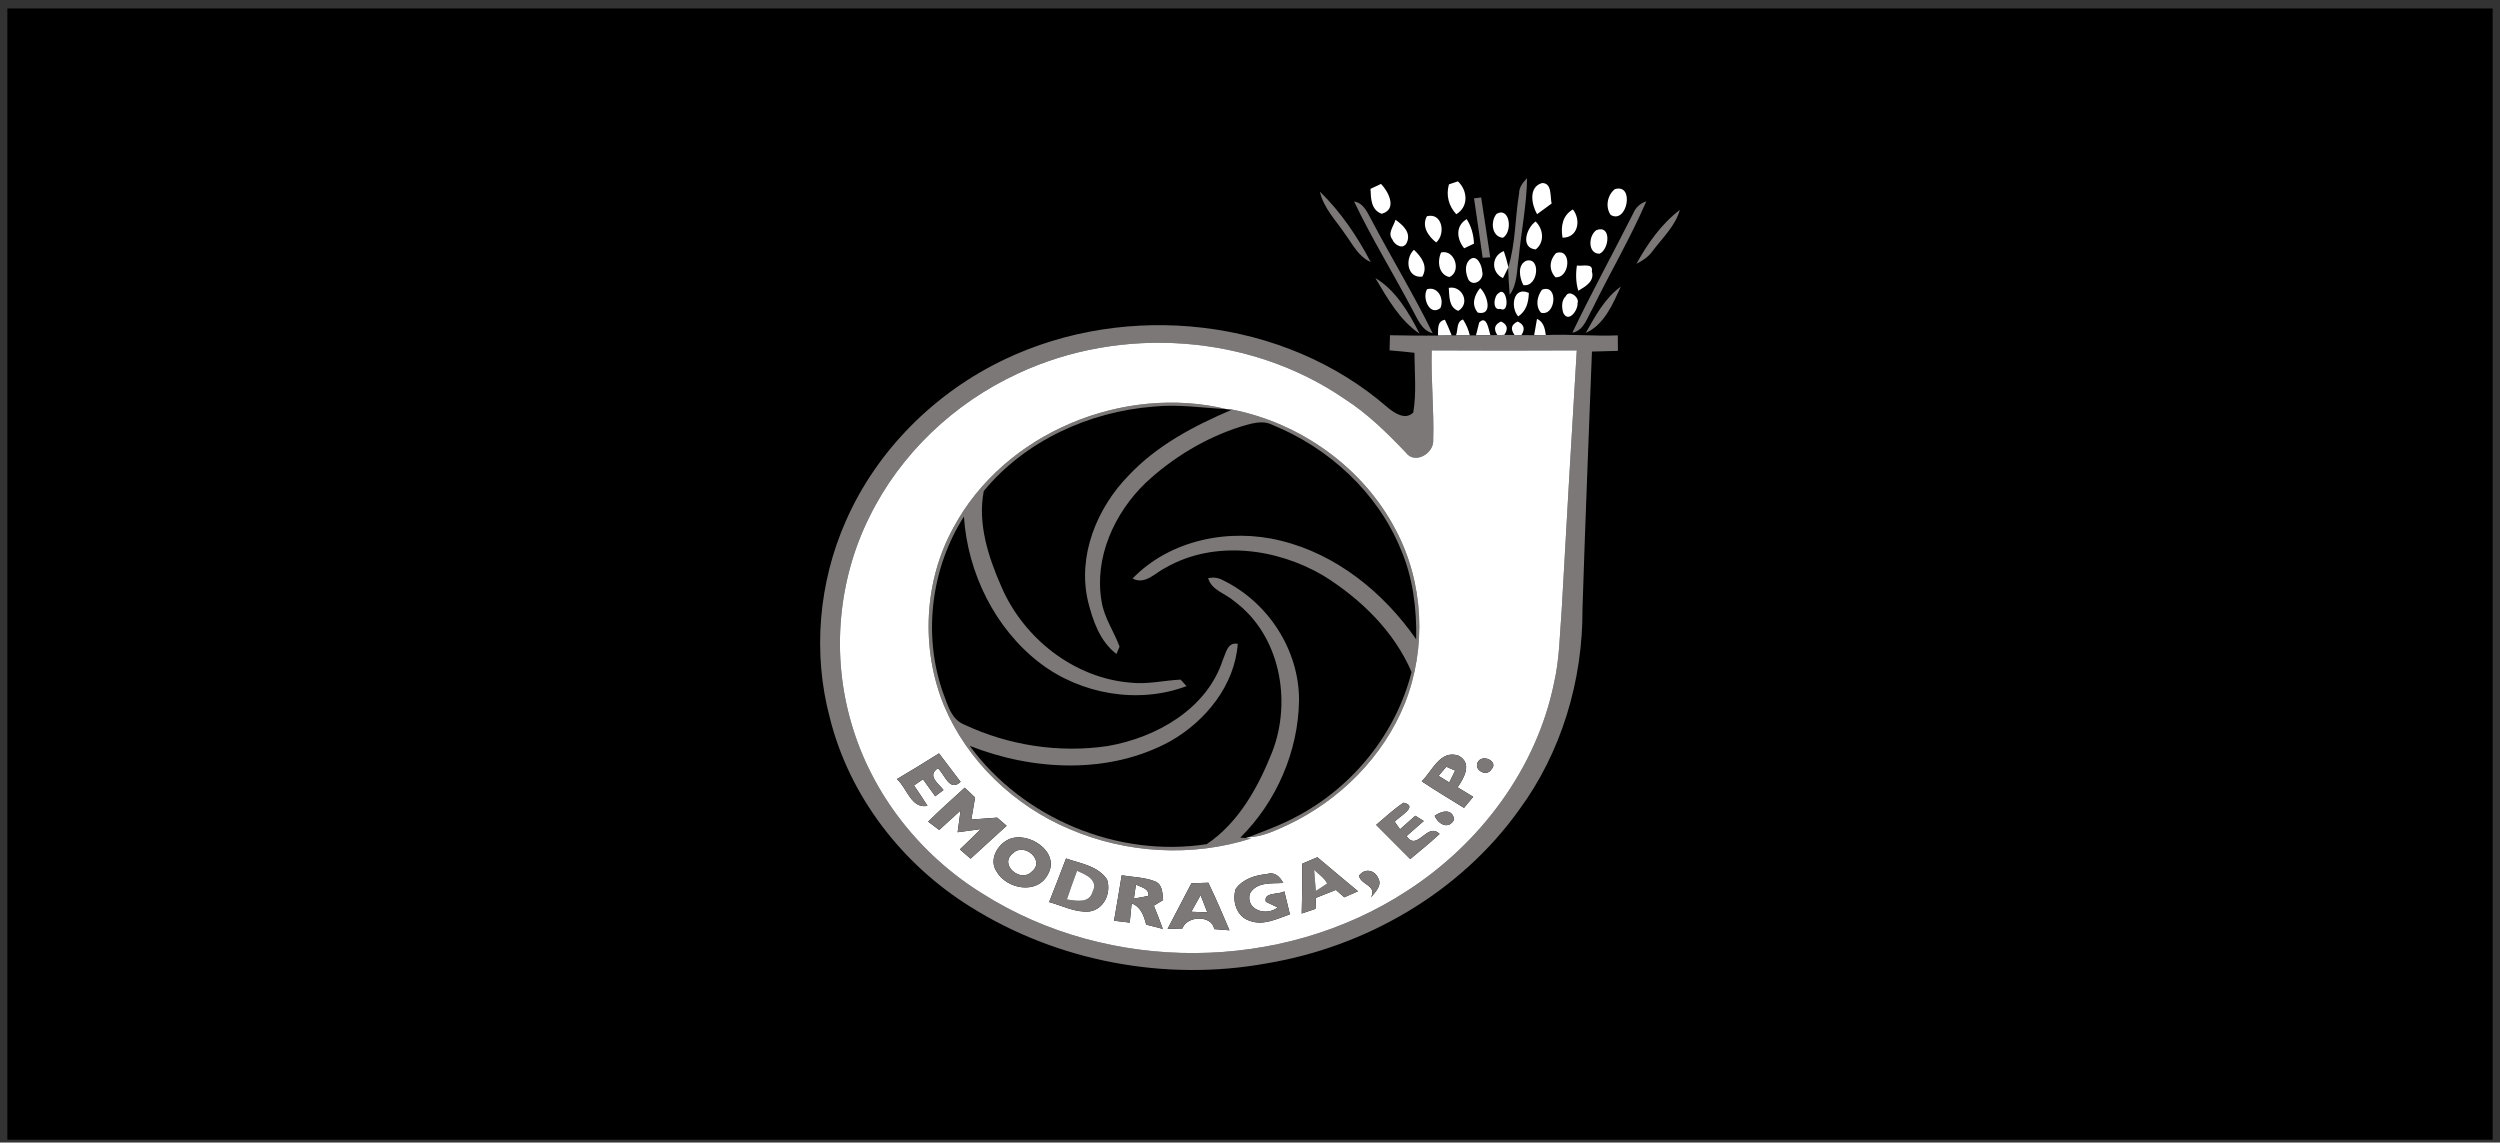<svg width="221" height="101" viewBox="0 0 221 101" fill="none" xmlns="http://www.w3.org/2000/svg">
<rect x="0" y="0" width="221" height="101" fill="#333333" stroke="none"/>
<g clip-path="url(#clip0_298_220)">
<path d="M220.35 0.749H0.65V100.749H220.35V0.749Z" fill="black"/>
<path d="M128.087 16.298C128.285 16.233 128.68 16.1 128.878 16.031C129.754 16.846 129.839 18.283 128.733 18.937C128.059 18.202 127.813 17.258 128.087 16.298Z" fill="white"/>
<path d="M134.29 17.088C134.286 16.54 134.634 16.124 134.993 15.748C134.96 18.122 134.476 20.45 134.25 22.807C134.077 23.909 134.141 25.124 133.455 26.068C133.391 25.269 133.346 24.47 133.318 23.671L133.338 23.602C133.984 21.491 133.927 19.252 134.29 17.088Z" fill="#7D7878"/>
<path d="M121.154 16.693C121.388 16.584 121.848 16.366 122.082 16.257C122.76 16.959 123.547 18.513 122.138 18.9C121.19 18.549 121.186 17.536 121.154 16.693Z" fill="white"/>
<path d="M135.877 18.933C135.384 18.082 135.102 16.524 136.32 16.181C137.225 16.173 137.015 17.395 137.164 17.989C136.736 18.308 136.308 18.622 135.877 18.933Z" fill="white"/>
<path d="M127.393 22.32C128.604 22.017 129.221 24.023 128.124 24.491C127.155 24.269 127.042 23.086 127.393 22.32Z" fill="white"/>
<path d="M139.399 23.47C139.799 23.571 140.873 23.2 140.719 23.986C140.99 24.862 140.138 25.338 139.521 25.702C139.303 24.975 139.286 24.217 139.399 23.47Z" fill="white"/>
<path d="M142.761 16.718C144.533 16.197 143.839 19.849 142.39 19.002C141.886 18.308 142.087 17.23 142.761 16.718Z" fill="white"/>
<path d="M123.361 19.43C123.995 19.874 124.757 20.548 124.374 21.419C124.075 22.13 123.268 21.674 123.074 21.149C122.643 20.6 123.216 19.971 123.361 19.43Z" fill="white"/>
<path d="M129.903 22.97C130.545 22.392 131.013 23.474 131.025 23.999C131.231 24.689 130.319 25.403 129.827 24.753C129.564 24.209 129.431 23.438 129.903 22.97Z" fill="white"/>
<path d="M136.308 25.612C137.785 25.035 137.551 28.009 136.219 27.642C135.707 27.037 135.88 26.205 136.308 25.612Z" fill="white"/>
<path d="M138.415 26.185C138.694 25.54 139.674 26.318 139.452 26.803C139.513 27.42 138.653 28.587 138.193 27.662C138.044 27.19 138.02 26.544 138.415 26.185Z" fill="white"/>
<path d="M127.853 67.782C128.047 67.867 128.438 68.032 128.636 68.117C128.462 68.468 128.293 68.819 128.119 69.171C127.881 69.021 127.405 68.731 127.167 68.585C127.393 68.315 127.623 68.049 127.853 67.782Z" fill="white"/>
<path d="M100.417 78.19C100.865 78.444 101.588 78.517 101.523 79.191C101.095 79.288 100.668 79.364 100.236 79.433C100.28 79.122 100.373 78.501 100.417 78.19Z" fill="white"/>
<path d="M105.314 80.6C105.584 80.103 105.854 79.611 106.133 79.126C106.327 79.635 106.532 80.148 106.73 80.656C106.258 80.636 105.786 80.616 105.314 80.6Z" fill="white"/>
<path d="M116.678 16.94C118.514 18.72 119.987 20.907 121.17 23.163C120.096 22.699 119.588 21.617 118.934 20.73C118.123 19.507 117.009 18.421 116.678 16.94Z" fill="#7D7878"/>
<path d="M130.303 17.533C130.461 17.517 130.775 17.476 130.933 17.456C131.211 19.22 131.474 20.983 131.736 22.751C131.57 22.759 131.235 22.775 131.066 22.783C130.824 21.032 130.557 19.284 130.303 17.533Z" fill="#7D7878"/>
<path d="M119.701 17.808C120.593 17.961 120.899 18.857 121.295 19.551C123.046 22.872 125.004 26.093 126.654 29.467C125.633 29.197 125.298 28.135 124.826 27.32C123.147 24.136 121.25 21.061 119.701 17.808Z" fill="#7D7878"/>
<path d="M144.376 18.861C144.59 18.344 144.997 17.969 145.534 17.799C144.126 21.052 142.322 24.115 140.768 27.3C140.3 28.091 140.029 29.209 138.992 29.414C140.699 25.855 142.596 22.388 144.376 18.861Z" fill="#7D7878"/>
<path d="M144.663 23.32C145.639 21.532 146.87 19.793 148.501 18.55C148.093 19.986 146.963 21.028 146.091 22.19C145.728 22.699 145.211 23.046 144.663 23.32Z" fill="#7D7878"/>
<path d="M132.301 18.901C133.471 18.259 133.745 20.479 132.858 21.02C131.853 20.927 131.74 19.551 132.301 18.901Z" fill="white"/>
<path d="M138.128 21.012C137.959 20.035 138.112 19.055 139.044 18.514C139.795 19.458 139.496 21.024 138.128 21.012Z" fill="white"/>
<path d="M126.138 19.114C127.51 18.767 127.821 20.688 126.957 21.435C126.263 20.882 125.65 20.014 126.138 19.114Z" fill="white"/>
<path d="M129.431 21.948C128.765 21.125 128.648 19.971 129.653 19.37C130.073 20.023 130.27 20.762 130.299 21.537C130.081 21.638 129.649 21.844 129.431 21.948Z" fill="white"/>
<path d="M124.991 22.081C125.645 22.698 126.271 23.538 125.73 24.454C124.37 24.615 124.172 22.852 124.991 22.081Z" fill="white"/>
<path d="M132.862 24.587C131.796 24.087 131.816 22.618 132.938 22.198C133.096 22.658 133.229 23.127 133.338 23.603L133.318 23.671C133.205 23.901 132.975 24.361 132.862 24.587Z" fill="white"/>
<path d="M137.543 22.38C138.968 21.855 138.819 24.599 137.503 24.511C136.902 23.873 136.962 23.005 137.543 22.38Z" fill="white"/>
<path d="M134.904 23.057C136.248 22.658 135.99 25.418 134.666 25.204C134.323 24.567 134.121 23.433 134.904 23.057Z" fill="white"/>
<path d="M128.071 25.447C129.234 25.209 130.025 26.807 128.911 27.481C128.051 27.154 128.136 26.194 128.071 25.447Z" fill="white"/>
<path d="M126.15 25.568C127.123 25.281 127.692 26.435 127.329 27.234C126.376 27.981 125.698 26.33 126.15 25.568Z" fill="white"/>
<path d="M130.638 27.635C130.04 26.929 130.327 26.102 130.843 25.464C131.469 26.009 132.034 27.946 130.638 27.635Z" fill="white"/>
<path d="M132.498 25.903C133.196 25.261 133.535 27.747 132.639 27.307C131.889 27.497 132.038 26.129 132.498 25.903Z" fill="white"/>
<path d="M134.209 27.97C133.483 27.155 133.777 25.262 135.15 25.895C135.125 26.715 134.932 27.494 134.209 27.97Z" fill="white"/>
<path d="M127.119 29.664C127.147 29.111 127.01 28.413 127.728 28.264C127.946 28.716 128.148 29.18 128.33 29.652C128.027 29.656 127.422 29.664 127.119 29.664Z" fill="white"/>
<path d="M128.709 29.648C128.899 29.188 128.725 28.429 129.331 28.244C129.613 28.675 129.815 29.144 129.932 29.648C129.625 29.648 129.016 29.648 128.709 29.648Z" fill="white"/>
<path d="M130.759 28.514C131.441 27.788 131.606 29.224 131.752 29.628C131.433 29.632 130.795 29.644 130.476 29.648C130.545 29.366 130.686 28.797 130.759 28.514Z" fill="white"/>
<path d="M135.872 28.188C136.458 28.458 136.571 29.043 136.651 29.616C136.393 29.62 135.876 29.628 135.618 29.632C135.695 29.148 135.78 28.668 135.872 28.188Z" fill="white"/>
<path d="M135.755 22.052C134.375 21.911 134.936 20.148 135.747 19.579C136.441 20.248 136.566 21.411 135.755 22.052Z" fill="white"/>
<path d="M141.127 20.341C142.455 19.841 142.285 22.016 141.405 22.428C140.336 22.444 140.409 20.814 141.127 20.341Z" fill="white"/>
<path d="M121.581 24.579C123.401 25.665 124.555 27.658 125.496 29.503C123.736 28.32 122.646 26.367 121.581 24.579Z" fill="#7D7878"/>
<path d="M140.178 29.431C141.026 27.946 141.861 26.352 143.286 25.331C142.575 26.864 141.821 28.704 140.178 29.431Z" fill="#7D7878"/>
<path d="M132.365 29.619C132.01 29.083 132.115 28.683 132.688 28.421C133.253 28.679 133.349 29.075 132.978 29.607C132.825 29.611 132.518 29.616 132.365 29.619Z" fill="white"/>
<path d="M133.882 29.611C133.503 29.075 133.596 28.679 134.165 28.425C134.734 28.691 134.843 29.091 134.492 29.623C134.338 29.619 134.036 29.615 133.882 29.611Z" fill="white"/>
<path d="M88.791 31.779C99.611 26.605 113.518 28.066 122.647 36.005C123.252 36.505 124.229 37.183 124.935 36.461C125.226 34.717 125.048 32.941 125.036 31.186C124.306 31.101 123.567 31.032 122.837 30.972C122.845 30.641 122.865 29.971 122.873 29.636C124.289 29.656 125.702 29.684 127.119 29.664C127.421 29.664 128.027 29.656 128.329 29.652L128.709 29.648C129.015 29.648 129.625 29.648 129.931 29.648C130.065 29.648 130.339 29.648 130.476 29.648C130.795 29.644 131.433 29.632 131.752 29.628L132.365 29.62C132.518 29.616 132.825 29.612 132.978 29.608C133.205 29.612 133.657 29.612 133.883 29.612C134.036 29.616 134.339 29.62 134.492 29.624C134.774 29.624 135.335 29.632 135.618 29.632C135.876 29.628 136.393 29.62 136.651 29.616C138.77 29.523 140.889 29.733 143.011 29.648C143.011 30.1 143.02 30.556 143.024 31.016C142.257 31.028 141.49 31.049 140.727 31.077C140.441 38.656 140.13 46.235 139.892 53.819C139.928 60.159 138.035 66.531 134.25 71.644C129.048 78.901 120.758 83.687 112.005 85.156C103.053 86.795 93.496 85.003 85.784 80.16C79.755 76.411 75.081 70.385 73.358 63.46C71.828 57.717 72.369 51.486 74.77 46.062C77.507 39.81 82.644 34.705 88.791 31.779ZM89.945 33.038C84.335 35.637 79.581 40.125 76.853 45.698C74.072 51.284 73.491 57.927 75.255 63.916C77.051 70.171 81.341 75.604 86.866 79.006C98.045 86.085 113.296 85.996 124.374 78.76C130.848 74.591 135.84 67.936 137.386 60.332C137.87 58.209 137.882 56.03 138.056 53.871C138.487 46.235 138.919 38.603 139.387 30.972C135.113 30.996 130.835 30.996 126.562 30.972C126.489 33.611 126.775 36.251 126.695 38.89C126.78 40.06 125.093 41.094 124.285 40.016C122.627 38.277 120.903 36.569 118.865 35.266C110.507 29.523 99.094 28.736 89.945 33.038Z" fill="#7D7878"/>
<path d="M84.283 46.643C88.787 38.244 99.332 33.942 108.482 36.178C106.315 36.053 104.143 35.722 101.968 35.944C96.285 36.388 90.615 38.967 86.967 43.406C86.402 46.292 87.378 49.274 88.541 51.906C90.51 56.446 94.966 59.953 99.954 60.348C101.435 60.514 102.896 60.147 104.369 60.078C104.498 60.223 104.761 60.51 104.89 60.655C100.612 62.265 95.547 61.377 91.935 58.617C87.947 55.562 85.538 50.638 85.211 45.662C82.334 50.194 81.579 56.002 83.314 61.095C83.746 62.185 84.033 63.581 85.256 64.061C89.162 65.898 93.65 66.588 97.92 65.95C102.198 65.207 106.678 62.697 108.09 58.351C108.369 57.761 108.498 56.736 109.418 56.914C109.148 60.578 106.589 63.734 103.481 65.51C98.073 68.484 91.338 68.15 85.72 65.93C90.433 72.359 98.804 75.842 106.674 74.623C109.507 72.722 111.234 69.57 112.465 66.467C114.225 61.934 113.147 56.127 109.115 53.153C108.357 52.475 107.106 52.184 106.799 51.114C107.267 51.005 107.707 51.066 108.123 51.3C112.106 53.237 114.866 57.479 114.834 61.934C114.769 66.422 112.828 70.894 109.64 74.046C109.765 74.054 110.011 74.07 110.136 74.082L110.588 74.123C105.374 75.785 99.57 75.446 94.55 73.291C89.65 71.229 85.506 67.282 83.444 62.354C81.393 57.342 81.664 51.397 84.283 46.643Z" fill="#7D7878"/>
<path d="M108.921 36.207C114.987 37.402 120.54 41.361 123.398 46.878C125.863 51.527 126.122 57.245 124.205 62.137C122.3 66.895 118.434 70.749 113.821 72.929C112.715 73.433 111.581 73.978 110.338 74.018C111.783 73.453 113.248 72.929 114.616 72.186C119.584 69.571 123.398 64.865 124.782 59.405C123.236 55.801 120.298 52.959 117.021 50.905C112.888 48.456 107.371 47.717 103.073 50.167C102.133 50.615 101.249 51.737 100.119 51.139C103.445 47.709 108.679 46.664 113.227 47.798C118.155 49 122.336 52.403 125.193 56.519C125.242 53.803 124.903 51.038 123.817 48.532C121.759 43.52 117.473 39.597 112.497 37.567C111.569 37.091 110.54 37.466 109.615 37.733C106.508 38.733 103.638 40.477 101.253 42.705C98.509 45.36 96.709 49.295 97.379 53.153C97.597 54.602 98.473 55.813 98.969 57.161C98.9 57.326 98.763 57.649 98.695 57.811C97.234 56.705 96.608 54.873 96.18 53.161C95.232 49.134 96.963 44.896 99.784 42.019C102.303 39.343 105.588 37.628 108.921 36.207Z" fill="#7D7878"/>
<path d="M89.945 33.038C99.094 28.736 110.507 29.523 118.865 35.266C120.904 36.57 122.627 38.277 124.286 40.016C125.093 41.094 126.78 40.061 126.695 38.89C126.776 36.251 126.489 33.612 126.562 30.972C130.836 30.996 135.114 30.996 139.387 30.972C138.919 38.604 138.487 46.236 138.056 53.871C137.882 56.03 137.87 58.21 137.386 60.333C135.84 67.936 130.848 74.591 124.374 78.76C113.296 85.996 98.045 86.085 86.866 79.006C81.341 75.604 77.051 70.172 75.255 63.916C73.491 57.927 74.072 51.284 76.853 45.699C79.581 40.125 84.335 35.638 89.945 33.038ZM84.283 46.643C81.663 51.397 81.393 57.342 83.443 62.355C85.506 67.282 89.65 71.229 94.55 73.291C99.57 75.447 105.374 75.786 110.588 74.123L110.136 74.082L110.338 74.018C111.581 73.978 112.715 73.433 113.821 72.928C118.434 70.749 122.3 66.895 124.205 62.137C126.122 57.245 125.863 51.526 123.398 46.877C120.54 41.36 114.987 37.401 108.921 36.207L108.481 36.178C99.332 33.943 88.787 38.245 84.283 46.643ZM79.29 68.872C80.178 69.655 80.546 71.52 81.99 71.237C81.611 70.624 81.207 70.026 80.796 69.437C80.994 69.3 81.393 69.026 81.591 68.884C81.95 69.389 82.309 69.889 82.672 70.39C82.915 70.204 83.157 70.022 83.403 69.837C82.959 69.236 81.922 68.61 82.907 67.912C83.516 68.453 83.94 70.043 84.916 69.114C84.275 68.279 83.637 67.44 83.007 66.6C81.776 67.371 80.542 68.138 79.29 68.872ZM125.682 69.066C126.897 69.893 128.172 70.632 129.419 71.415C129.689 71.088 129.96 70.761 130.23 70.438C129.77 70.156 129.306 69.877 128.85 69.599C129.439 68.751 130.182 67.431 128.902 66.79C127.3 66.277 126.61 68.17 125.682 69.066ZM130.694 67.282C130.15 68.017 131.417 68.755 131.849 68.001C132.466 67.359 131.187 66.661 130.694 67.282ZM82.051 72.634C82.293 72.819 82.781 73.186 83.024 73.368C83.653 72.791 84.279 72.214 84.916 71.645C84.832 72.287 84.743 72.928 84.654 73.57C85.336 73.477 86.018 73.384 86.704 73.291C86.095 73.897 85.477 74.494 84.856 75.087C85.09 75.293 85.562 75.701 85.8 75.907C86.858 74.934 87.927 73.974 88.984 72.997C88.779 72.819 88.359 72.46 88.149 72.278C87.386 72.335 86.628 72.391 85.865 72.448C85.974 71.798 86.083 71.148 86.196 70.499C85.889 70.212 85.586 69.922 85.28 69.635C84.194 70.624 83.096 71.6 82.051 72.634ZM121.654 72.92C122.659 73.921 123.664 74.926 124.665 75.939C125.545 75.216 126.42 74.49 127.26 73.723C126.158 72.618 125.29 75.346 124.338 73.909C124.842 73.465 125.355 73.025 125.859 72.577C125.674 72.46 125.298 72.23 125.113 72.113C124.661 72.513 124.209 72.912 123.761 73.312C123.644 73.142 123.41 72.811 123.293 72.642C123.644 72.198 125.464 71.266 124.072 70.959C123.208 71.536 122.445 72.25 121.654 72.92ZM126.824 72.117C127.143 72.864 128.067 73.372 128.543 72.448C128.39 71.439 127.437 71.681 126.824 72.117ZM89.186 74.195C88.177 74.644 87.41 75.991 88.08 77.013C88.98 78.619 91.725 79.119 92.649 77.263C93.735 75.309 90.906 73.433 89.186 74.195ZM94.239 75.891C93.747 77.174 93.258 78.461 92.746 79.741C93.912 80.068 95.066 80.685 96.301 80.576C97.597 80.39 98.247 78.933 97.867 77.759C97.064 76.54 95.51 76.335 94.239 75.891ZM115.116 76.351C115.132 77.82 115.112 79.289 115.072 80.754C115.374 80.653 115.984 80.447 116.287 80.342C116.295 80.1 116.315 79.612 116.327 79.369C116.916 79.135 117.505 78.897 118.095 78.667C118.28 78.829 118.648 79.159 118.833 79.321C119.136 79.188 119.745 78.921 120.048 78.788C118.845 77.795 117.651 76.787 116.456 75.782C116.008 75.971 115.564 76.161 115.116 76.351ZM120.141 77.42C120.302 78.251 121.747 78.239 121.198 79.329C121.561 78.861 122.207 78.276 121.836 77.642C121.521 76.887 120.613 76.722 120.141 77.42ZM109.236 78.586C108.897 79.66 109.321 81.044 110.471 81.395C111.678 81.859 112.897 81.214 114.027 80.826C113.857 80.148 113.692 79.474 113.534 78.796C113.034 79.107 111.678 78.841 111.9 79.716C112.162 79.842 112.687 80.092 112.949 80.217C111.96 81.02 110.112 80.459 110.483 79.006C111.068 77.929 112.42 78.122 113.441 78.054C113.127 77.493 112.695 77.033 111.988 77.271C110.959 77.359 109.858 77.707 109.236 78.586ZM99.159 77.376C98.949 78.716 98.707 80.051 98.481 81.391C98.828 81.436 99.522 81.516 99.869 81.557C99.913 81.133 99.994 80.281 100.038 79.854C100.85 80.168 101.124 80.951 101.322 81.734C101.81 81.864 102.299 81.985 102.791 82.114C102.541 81.424 102.278 80.742 102 80.064C102.206 79.938 102.613 79.688 102.819 79.563C102.751 78.966 102.783 78.211 102.129 77.921C101.189 77.549 100.147 77.541 99.159 77.376ZM105.325 78.082C104.627 79.43 103.917 80.766 103.215 82.11C103.651 82.098 104.086 82.09 104.526 82.077C104.906 80.931 107.137 80.875 107.343 82.134C107.678 82.158 108.348 82.211 108.687 82.239C108.086 80.826 107.48 79.414 106.815 78.034C106.314 78.05 105.822 78.066 105.325 78.082Z" fill="white"/>
<path d="M89.55 75.427C90.527 74.426 92.452 76.08 91.201 77.061C90.212 78.082 88.259 76.403 89.55 75.427Z" fill="white"/>
<path d="M79.29 68.872C80.542 68.137 81.776 67.37 83.007 66.6C83.637 67.439 84.275 68.278 84.916 69.114C83.94 70.042 83.516 68.452 82.906 67.911C81.922 68.609 82.959 69.235 83.403 69.836C83.157 70.022 82.915 70.204 82.672 70.389C82.309 69.889 81.95 69.388 81.591 68.884C81.393 69.025 80.994 69.299 80.796 69.437C81.207 70.026 81.611 70.623 81.99 71.237C80.546 71.519 80.178 69.655 79.29 68.872Z" fill="#7D7878"/>
<path d="M89.186 74.195C90.905 73.433 93.734 75.309 92.649 77.263C91.725 79.119 88.98 78.619 88.08 77.013C87.41 75.991 88.177 74.644 89.186 74.195ZM89.549 75.426C88.258 76.403 90.211 78.082 91.2 77.061C92.451 76.08 90.526 74.425 89.549 75.426Z" fill="#7D7878"/>
<path d="M109.236 78.585C109.857 77.706 110.959 77.359 111.988 77.27C112.695 77.032 113.126 77.492 113.441 78.053C112.42 78.121 111.068 77.928 110.483 79.005C110.112 80.458 111.96 81.019 112.949 80.216C112.687 80.091 112.162 79.841 111.9 79.716C111.678 78.84 113.034 79.106 113.534 78.795C113.691 79.473 113.857 80.147 114.026 80.825C112.896 81.213 111.678 81.859 110.471 81.394C109.321 81.043 108.897 79.659 109.236 78.585Z" fill="#7D7878"/>
<path d="M125.682 69.065C126.61 68.169 127.3 66.276 128.903 66.789C130.182 67.43 129.439 68.75 128.85 69.598C129.306 69.876 129.77 70.155 130.23 70.437C129.96 70.76 129.69 71.087 129.419 71.414C128.172 70.631 126.897 69.892 125.682 69.065ZM127.853 67.781C127.623 68.048 127.393 68.314 127.167 68.585C127.405 68.73 127.882 69.02 128.12 69.17C128.293 68.819 128.463 68.468 128.636 68.117C128.439 68.032 128.047 67.866 127.853 67.781Z" fill="#7D7878"/>
<path d="M130.695 67.282C131.187 66.66 132.466 67.359 131.849 68C131.417 68.755 130.15 68.016 130.695 67.282Z" fill="#7D7878"/>
<path d="M115.116 76.351C115.564 76.161 116.008 75.971 116.456 75.782C117.651 76.787 118.845 77.796 120.048 78.788C119.745 78.922 119.136 79.188 118.833 79.321C118.648 79.16 118.28 78.829 118.095 78.667C117.505 78.897 116.916 79.135 116.327 79.37C116.315 79.612 116.295 80.1 116.287 80.342C115.984 80.447 115.375 80.653 115.072 80.754C115.112 79.289 115.132 77.82 115.116 76.351ZM116.17 76.896C116.214 77.517 116.262 78.143 116.327 78.764C116.573 78.599 117.07 78.272 117.32 78.106C117.066 77.598 116.557 77.287 116.17 76.896Z" fill="#7D7878"/>
<path d="M120.141 77.42C120.613 76.721 121.521 76.887 121.836 77.641C122.207 78.275 121.561 78.86 121.198 79.329C121.747 78.239 120.302 78.251 120.141 77.42Z" fill="#7D7878"/>
<path d="M82.051 72.633C83.096 71.6 84.194 70.623 85.279 69.634C85.586 69.921 85.889 70.211 86.196 70.498C86.083 71.148 85.974 71.797 85.865 72.447C86.627 72.391 87.386 72.334 88.149 72.278C88.359 72.459 88.778 72.819 88.984 72.996C87.927 73.973 86.857 74.933 85.8 75.906C85.562 75.7 85.09 75.293 84.856 75.087C85.477 74.493 86.095 73.896 86.704 73.291C86.018 73.384 85.336 73.476 84.654 73.569C84.743 72.927 84.832 72.286 84.916 71.644C84.279 72.213 83.653 72.79 83.023 73.367C82.781 73.186 82.293 72.819 82.051 72.633Z" fill="#7D7878"/>
<path d="M126.824 72.117C127.438 71.681 128.39 71.439 128.543 72.448C128.067 73.372 127.143 72.863 126.824 72.117Z" fill="#7D7878"/>
<path d="M121.654 72.919C122.445 72.249 123.208 71.535 124.072 70.957C125.464 71.264 123.644 72.197 123.293 72.64C123.41 72.81 123.644 73.141 123.761 73.31C124.209 72.911 124.661 72.511 125.113 72.112C125.299 72.229 125.674 72.459 125.86 72.576C125.355 73.024 124.843 73.464 124.338 73.908C125.291 75.344 126.158 72.616 127.26 73.722C126.421 74.489 125.545 75.215 124.665 75.938C123.664 74.925 122.659 73.92 121.654 72.919Z" fill="#7D7878"/>
<path d="M94.239 75.89C95.51 76.334 97.064 76.539 97.867 77.758C98.246 78.933 97.597 80.389 96.301 80.575C95.066 80.684 93.912 80.067 92.746 79.74C93.258 78.46 93.746 77.173 94.239 75.89ZM95.207 76.983C94.901 77.823 94.59 78.662 94.311 79.514C95.139 79.627 96.293 79.897 96.588 78.824C97.132 77.794 95.958 77.294 95.207 76.983Z" fill="#7D7878"/>
<path d="M99.159 77.376C100.148 77.541 101.189 77.549 102.129 77.921C102.783 78.211 102.751 78.966 102.82 79.563C102.614 79.689 102.206 79.939 102 80.064C102.279 80.742 102.541 81.424 102.791 82.114C102.299 81.985 101.811 81.864 101.322 81.735C101.125 80.952 100.85 80.169 100.039 79.854C99.994 80.282 99.914 81.133 99.869 81.557C99.522 81.517 98.828 81.436 98.481 81.392C98.707 80.052 98.949 78.716 99.159 77.376ZM100.418 78.191C100.374 78.502 100.281 79.124 100.236 79.434C100.668 79.366 101.096 79.289 101.524 79.192C101.589 78.518 100.866 78.445 100.418 78.191Z" fill="#7D7878"/>
<path d="M116.169 76.894C116.557 77.286 117.065 77.597 117.319 78.105C117.069 78.271 116.573 78.598 116.326 78.763C116.262 78.142 116.213 77.516 116.169 76.894Z" fill="white"/>
<path d="M95.208 76.983C95.959 77.294 97.133 77.795 96.588 78.824C96.294 79.897 95.139 79.627 94.312 79.514C94.591 78.662 94.901 77.823 95.208 76.983Z" fill="white"/>
<path d="M105.326 78.081C105.822 78.065 106.314 78.049 106.815 78.033C107.481 79.413 108.086 80.826 108.688 82.238C108.348 82.21 107.679 82.157 107.344 82.133C107.138 80.874 104.906 80.93 104.527 82.077C104.087 82.089 103.651 82.097 103.215 82.109C103.917 80.765 104.627 79.429 105.326 78.081ZM105.314 80.6C105.786 80.616 106.258 80.636 106.73 80.656C106.532 80.147 106.327 79.635 106.133 79.126C105.854 79.611 105.584 80.103 105.314 80.6Z" fill="#7D7878"/>
</g>
<defs>
<clipPath id="clip0_298_220">
<rect width="220" height="101" fill="white" transform="translate(0.5)"/>
</clipPath>
</defs>
</svg>
